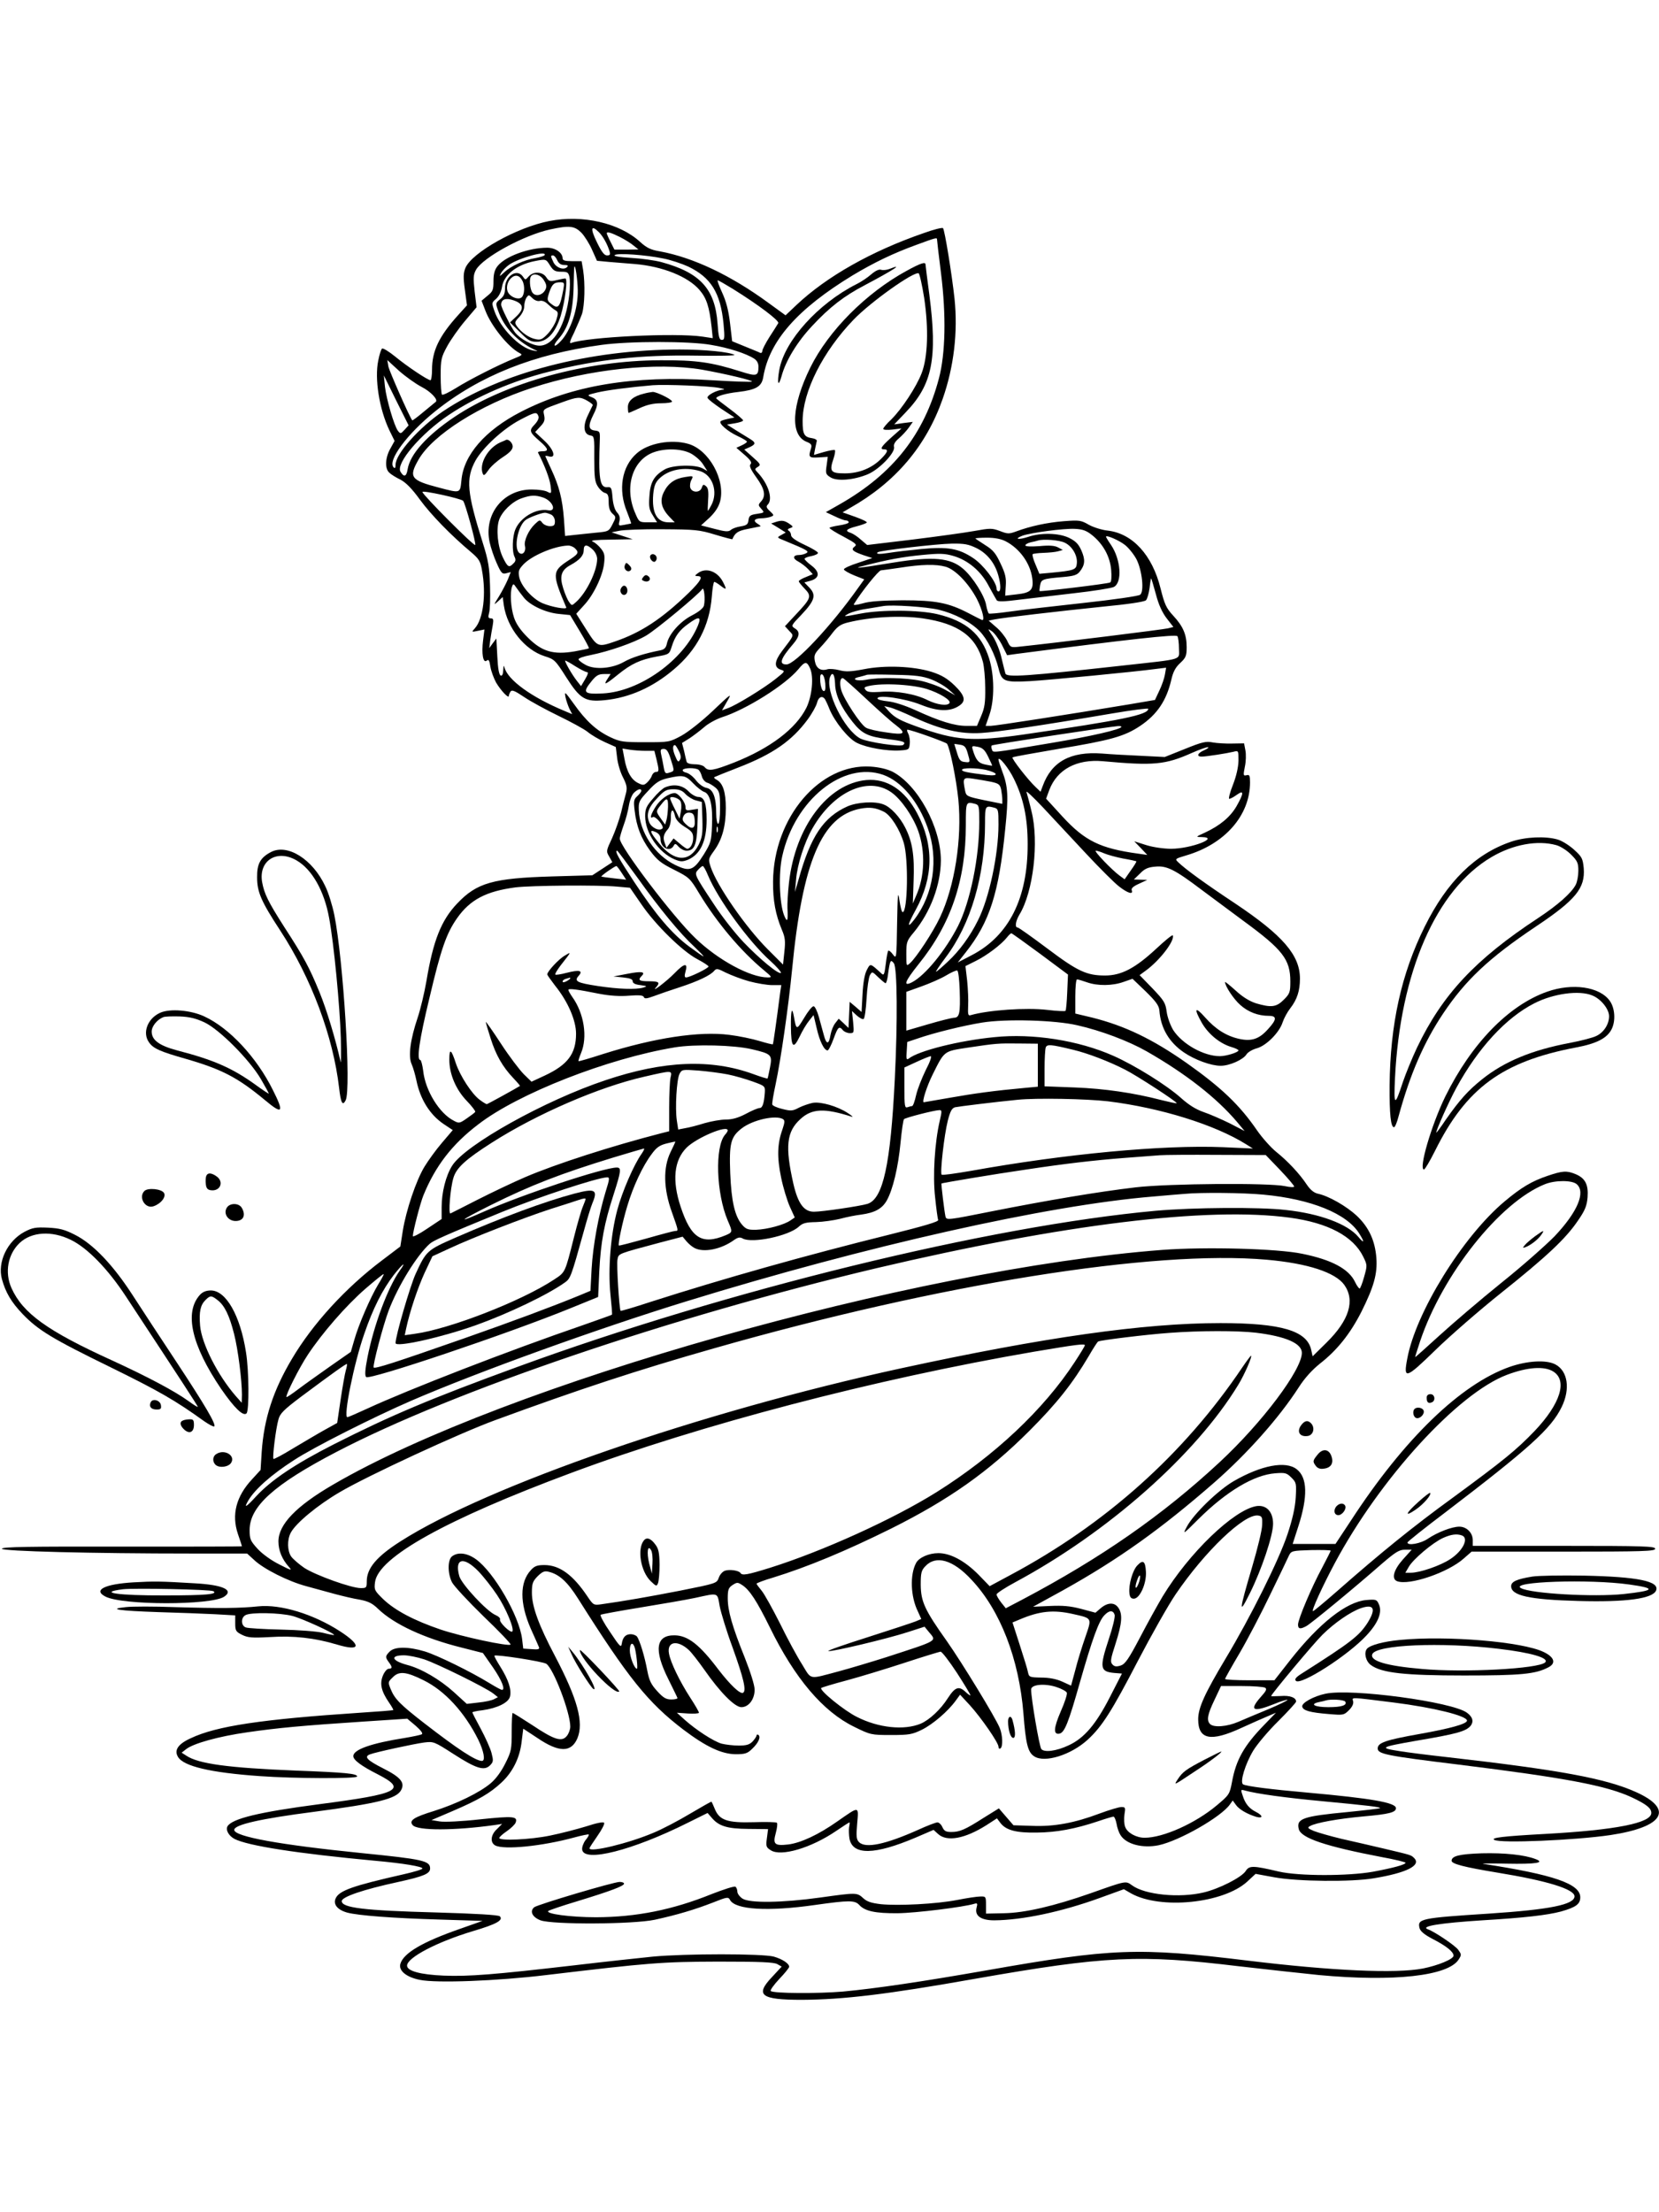<?xml version="1.0" standalone="no"?>
<!DOCTYPE svg PUBLIC "-//W3C//DTD SVG 20010904//EN"
 "http://www.w3.org/TR/2001/REC-SVG-20010904/DTD/svg10.dtd">
<svg version="1.0" xmlns="http://www.w3.org/2000/svg"
 width="864pt" height="1152pt" viewBox="0 0 864 1152"
 preserveAspectRatio="xMidYMid meet">

<g transform="translate(0,1152) scale(0.1,-0.1)"
fill="#000000" stroke="none">
<path d="M2861 10369 c-170 -33 -403 -164 -437 -244 -11 -27 -12 -49 -3 -114
l11 -81 -47 -52 c-99 -110 -135 -186 -135 -283 0 -30 -4 -55 -8 -55 -14 0
-122 72 -185 124 -32 26 -62 44 -67 41 -5 -3 -14 -31 -20 -62 -20 -95 5 -253
58 -364 l27 -55 -22 -40 c-27 -47 -30 -105 -5 -126 9 -9 35 -25 58 -36 28 -15
59 -46 101 -104 58 -79 162 -186 266 -273 41 -35 49 -47 57 -94 23 -124 7
-254 -37 -303 -18 -20 -18 -20 16 -13 l34 7 -7 -56 c-9 -70 0 -122 19 -106 10
8 14 1 19 -32 4 -24 18 -61 30 -83 25 -42 66 -85 66 -69 0 5 4 15 9 23 7 10
22 4 71 -29 34 -23 115 -67 179 -98 64 -31 132 -68 151 -83 19 -16 60 -40 91
-54 l56 -25 7 -56 c3 -30 17 -77 31 -103 20 -40 22 -54 15 -82 -5 -19 -17 -63
-25 -99 -9 -36 -30 -96 -47 -134 -31 -66 -32 -69 -15 -97 l16 -29 -52 -34 -52
-34 -210 -6 c-307 -9 -392 -33 -494 -141 -83 -87 -125 -193 -160 -403 -11 -64
-32 -151 -46 -192 -38 -113 -50 -201 -31 -242 8 -18 19 -57 25 -86 20 -97 70
-177 141 -225 l48 -32 -57 -67 c-31 -36 -71 -92 -90 -123 -44 -72 -96 -228
-113 -333 l-13 -83 -95 -72 c-190 -143 -362 -331 -470 -514 -98 -165 -145
-311 -157 -483 l-6 -95 -44 -48 c-83 -89 -108 -184 -74 -285 12 -34 21 -63 21
-64 0 -2 -281 -2 -625 -2 -482 1 -625 -1 -625 -11 0 -13 467 -25 991 -25 l286
0 36 -33 c49 -47 178 -112 272 -137 44 -12 111 -30 150 -41 38 -10 95 -24 128
-29 46 -9 66 -19 96 -48 83 -80 239 -153 436 -202 l110 -28 53 -76 c46 -67 65
-116 46 -116 -4 0 -32 15 -63 34 -101 62 -273 146 -338 166 -86 26 -157 26
-183 0 -24 -24 -24 -30 -5 -56 19 -25 19 -34 -1 -34 -8 0 -22 -16 -30 -36 -17
-42 -9 -80 32 -140 14 -20 24 -38 22 -39 -2 -2 -79 -8 -173 -14 -511 -34 -748
-69 -882 -133 -66 -30 -87 -62 -66 -97 29 -49 170 -82 425 -100 181 -13 508
-14 508 -2 0 15 -60 21 -325 31 -346 14 -501 35 -564 77 l-25 16 23 18 c37 30
170 67 318 88 159 23 287 35 606 56 l228 15 44 -37 c27 -24 39 -40 32 -44 -7
-4 -46 -12 -87 -19 -178 -28 -270 -61 -270 -95 0 -20 41 -51 128 -95 154 -79
111 -101 -303 -155 -314 -41 -455 -75 -480 -115 -11 -19 6 -50 36 -66 70 -36
327 -76 734 -114 145 -13 245 -30 245 -40 0 -5 -44 -18 -97 -30 -265 -60 -337
-85 -355 -126 -14 -31 10 -60 61 -74 57 -15 237 -29 480 -36 l224 -7 -119 -42
c-195 -68 -293 -126 -309 -182 -10 -35 31 -69 101 -83 86 -18 404 -6 659 25
539 64 599 69 895 70 219 0 290 -3 308 -13 l23 -13 -51 -55 c-89 -94 -57 -118
155 -118 216 1 443 28 900 109 684 120 860 128 1375 66 140 -16 329 -37 419
-46 389 -36 671 -5 727 80 16 25 16 27 -2 52 -16 22 -123 94 -157 106 -44 16
64 33 283 47 218 13 339 27 410 46 77 22 100 38 100 74 0 70 -139 118 -505
174 -16 2 38 3 121 1 155 -3 202 5 151 24 -57 22 -162 33 -280 30 -117 -4
-157 -14 -157 -39 0 -16 65 -33 235 -61 264 -43 405 -87 405 -124 0 -43 -127
-69 -445 -90 -358 -23 -374 -27 -362 -76 5 -17 26 -34 70 -57 70 -36 107 -66
107 -86 0 -18 -80 -51 -160 -67 -140 -27 -474 -12 -910 41 -574 70 -707 65
-1365 -51 -331 -58 -573 -94 -745 -110 -130 -11 -363 -10 -376 3 -4 4 16 32
44 62 29 30 52 59 52 64 0 17 -35 40 -80 53 -59 16 -460 16 -630 0 -69 -7
-255 -27 -415 -46 -416 -48 -542 -58 -674 -53 -121 5 -191 24 -191 52 0 42
157 124 344 180 122 36 159 57 139 77 -7 7 -124 14 -334 20 -373 10 -489 24
-489 59 0 22 110 60 295 100 132 29 165 43 165 70 0 40 -36 48 -355 80 -427
43 -665 86 -665 121 0 27 136 58 415 94 334 44 430 68 454 113 21 39 -2 67
-93 113 -85 43 -101 61 -70 73 27 11 230 55 283 62 49 6 52 5 153 -60 118 -76
160 -89 190 -59 18 18 18 25 8 64 -6 24 -32 81 -56 126 -24 44 -44 83 -44 86
0 2 24 8 53 11 77 11 135 39 143 71 9 36 -8 88 -50 155 -19 30 -33 56 -31 58
8 8 252 -30 270 -42 38 -25 125 -254 125 -327 0 -15 -8 -37 -18 -49 -26 -32
-64 -21 -179 56 -54 35 -100 64 -103 64 -3 0 -5 -44 -5 -98 0 -90 -2 -103 -33
-164 -20 -41 -49 -81 -75 -103 -57 -49 -180 -109 -298 -146 -104 -32 -130 -49
-110 -73 25 -30 218 -29 426 0 l40 6 -27 -27 c-33 -30 -36 -70 -9 -85 46 -24
244 -4 410 41 40 11 75 18 77 16 3 -2 -5 -16 -17 -30 -11 -15 -19 -37 -17 -49
9 -68 262 -4 548 139 l105 52 20 -23 c38 -46 82 -59 193 -60 l102 -1 -6 -47
c-6 -42 -4 -48 20 -63 53 -35 212 12 343 102 35 24 65 43 67 43 2 0 1 -11 -2
-25 -2 -14 -1 -41 2 -60 17 -87 131 -85 345 6 l93 40 23 -21 c46 -43 141 -25
253 46 l54 35 19 -25 c29 -37 82 -51 189 -49 103 1 199 19 316 58 41 14 78 25
83 25 5 0 12 -17 16 -37 3 -21 13 -48 21 -60 30 -47 114 -69 198 -52 108 23
325 147 371 212 l15 21 16 -22 c16 -24 60 -49 106 -63 36 -10 37 6 0 25 -36
18 -57 43 -70 85 -11 32 -11 33 11 27 61 -17 213 -38 407 -56 232 -22 303 -30
297 -36 -2 -2 -78 -11 -168 -20 -233 -22 -269 -34 -255 -89 12 -47 141 -90
434 -146 67 -12 122 -26 122 -29 0 -10 -63 -27 -170 -47 -130 -23 -386 -23
-490 1 -136 32 -154 32 -173 2 -22 -33 -138 -92 -219 -111 -127 -30 -305 -12
-372 37 -34 24 -27 26 -216 -41 -191 -67 -342 -102 -450 -104 l-95 -2 0 45 c0
44 -1 45 -30 44 -16 0 -70 -8 -120 -18 -108 -21 -306 -31 -397 -22 -50 6 -73
13 -93 32 -32 29 -35 29 -221 3 -200 -28 -370 -30 -407 -6 -15 10 -27 26 -27
37 0 10 -5 22 -10 25 -6 4 -61 -14 -123 -38 -205 -83 -394 -120 -602 -121
-134 0 -267 18 -249 33 5 4 72 27 149 50 177 54 245 80 245 92 0 5 -10 9 -23
9 -31 0 -428 -118 -445 -132 -25 -21 -9 -52 33 -68 64 -23 482 -21 595 3 115
25 209 53 304 90 73 29 79 30 88 13 28 -51 198 -61 443 -26 177 25 207 25 230
0 29 -32 83 -44 200 -43 95 1 343 32 399 49 16 5 18 2 12 -20 -11 -42 22 -66
92 -66 146 1 350 44 551 117 l124 45 38 -22 c153 -85 481 -52 605 62 l43 40
98 -18 c121 -22 401 -25 518 -5 170 28 248 67 210 105 -17 17 -13 15 -160 50
-60 14 -158 37 -217 50 -59 14 -124 33 -145 41 -33 14 -36 18 -20 26 29 17
146 38 277 50 135 12 170 21 170 43 0 29 -127 51 -460 81 -192 17 -319 33
-336 43 -18 11 11 106 53 176 21 34 79 103 130 153 51 51 93 97 93 102 0 21
-32 33 -80 29 -27 -1 -50 -2 -50 0 0 9 223 276 268 320 63 62 145 118 198 137
70 24 82 -2 36 -76 -45 -69 -86 -101 -346 -266 -28 -18 -35 -28 -27 -36 25
-25 271 132 367 236 62 66 84 122 65 163 -11 25 -15 26 -65 22 -103 -9 -244
-119 -396 -312 l-83 -106 -129 0 c-70 0 -128 3 -128 7 0 3 34 64 76 135 41 70
113 208 160 306 47 97 91 188 97 202 12 24 17 25 115 28 56 1 102 0 102 -3 0
-3 -20 -42 -44 -88 -54 -99 -126 -269 -126 -297 0 -23 12 -25 43 -8 23 12 248
197 395 326 70 60 89 72 119 72 l35 0 -46 -51 c-48 -54 -61 -101 -30 -113 63
-24 266 45 348 119 l40 35 478 0 c418 0 478 2 478 15 0 13 -59 15 -475 15
l-475 0 0 30 c0 38 -32 70 -70 70 -38 0 -114 -29 -164 -63 -36 -25 -107 -38
-106 -19 1 4 89 75 198 157 436 333 550 435 605 548 46 94 32 188 -33 222 -48
25 -146 19 -238 -13 -255 -90 -550 -375 -827 -801 l-80 -121 -111 0 -112 0 29
90 c51 157 48 256 -8 299 -57 45 -184 21 -328 -62 -81 -47 -209 -171 -244
-237 -23 -43 -21 -42 60 39 146 145 290 231 401 239 51 4 59 2 84 -23 25 -25
26 -30 22 -103 -3 -52 -17 -114 -43 -192 -45 -135 -192 -430 -321 -645 -110
-184 -144 -258 -144 -318 0 -106 65 -119 225 -45 55 25 118 53 140 62 l40 17
-61 -63 c-105 -108 -147 -182 -168 -298 -12 -63 -14 -67 -80 -122 -111 -93
-278 -168 -375 -168 -44 0 -90 26 -101 56 -6 14 -7 43 -4 65 6 36 5 39 -16 39
-12 0 -63 -15 -114 -34 -130 -49 -237 -69 -352 -64 l-96 3 -38 44 -38 44 -79
-49 c-97 -62 -125 -74 -169 -74 -27 0 -37 5 -46 25 -6 14 -18 25 -26 25 -8 0
-53 -17 -101 -39 -168 -75 -273 -98 -307 -64 -14 14 -16 29 -10 96 8 94 13 93
-102 13 -99 -70 -192 -113 -257 -121 -71 -8 -81 1 -65 59 7 26 10 50 6 54 -4
4 -59 5 -121 3 -136 -4 -178 10 -202 68 -8 20 -16 37 -18 39 -1 1 -51 -27
-110 -62 -60 -36 -147 -82 -194 -101 -130 -55 -331 -103 -331 -80 0 4 19 32
41 64 23 33 39 63 35 69 -4 6 -39 -1 -94 -19 -49 -15 -134 -37 -189 -48 -102
-21 -263 -28 -263 -12 0 4 18 21 39 35 22 15 42 35 46 44 13 34 -11 36 -184
18 -98 -11 -186 -15 -211 -11 l-43 7 110 47 c137 59 195 93 255 149 59 55 96
130 105 216 l8 64 73 -48 c113 -77 177 -77 209 -2 34 82 1 204 -116 427 -86
163 -121 259 -121 331 0 48 4 59 30 86 25 24 36 29 58 23 54 -13 97 -52 152
-139 262 -415 365 -543 549 -683 119 -90 199 -127 272 -128 50 0 62 4 87 29
32 30 46 62 31 72 -5 3 -9 1 -9 -4 0 -4 -9 -18 -20 -30 -16 -17 -32 -22 -73
-22 -29 0 -69 5 -89 10 -42 12 -134 72 -193 125 l-40 36 58 -4 c31 -2 57 0 57
4 0 5 -20 40 -45 78 -55 85 -103 184 -111 230 -12 64 45 73 104 18 13 -12 49
-58 80 -102 83 -119 159 -195 193 -195 38 0 69 41 69 91 0 23 -21 90 -51 166
-66 164 -89 245 -89 310 0 45 4 55 25 69 23 15 27 15 50 0 39 -25 77 -84 144
-220 130 -266 277 -439 439 -518 85 -42 89 -43 192 -43 95 0 111 3 162 28 56
28 135 95 176 152 l22 30 51 -55 c59 -65 149 -195 149 -216 0 -9 4 -12 10 -9
14 9 12 70 -4 108 -23 55 -193 334 -275 451 -116 163 -135 206 -136 293 0 62
3 75 24 97 55 59 144 34 240 -70 151 -160 248 -413 271 -698 12 -157 23 -201
56 -222 54 -36 192 7 279 87 75 69 126 150 261 410 70 134 158 290 196 346
153 225 358 421 430 411 20 -3 23 -8 21 -49 0 -26 -24 -123 -51 -215 -70 -237
-72 -260 -12 -139 61 123 120 299 120 360 0 63 -35 100 -87 92 -118 -20 -350
-243 -488 -470 -25 -42 -79 -139 -118 -214 -59 -112 -77 -138 -100 -146 -22
-7 -33 -6 -43 5 -13 13 -11 27 16 110 34 106 37 153 14 186 -20 29 -55 28 -91
-2 l-28 -24 -75 20 c-57 15 -96 18 -162 15 l-88 -4 153 84 c293 163 516 323
792 564 170 149 336 335 439 495 30 47 68 89 110 123 90 70 158 156 216 270
65 130 84 198 78 280 -7 91 -39 160 -102 220 -54 50 -146 103 -203 115 -21 5
-39 20 -58 48 -37 56 -100 123 -159 170 -27 22 -72 72 -99 111 -92 134 -187
224 -368 352 -177 124 -320 193 -491 236 l-88 21 0 89 c0 49 4 89 9 89 5 0 28
-7 51 -15 56 -20 134 -19 192 2 l46 16 69 -66 c54 -53 69 -74 71 -100 7 -91
50 -164 127 -217 57 -39 142 -70 192 -70 47 0 118 32 135 60 7 11 31 25 53 31
49 13 118 82 135 136 7 21 25 54 40 73 35 45 50 91 50 154 0 122 -89 225 -337
391 -154 102 -259 178 -297 215 -18 17 -17 18 40 35 203 59 334 209 334 381 0
36 -3 41 -18 37 -17 -4 -18 -1 -9 44 6 27 7 65 3 85 l-7 37 -62 -1 c-34 -1
-80 2 -102 6 -34 7 -55 2 -144 -34 l-105 -42 -120 6 c-67 3 -160 8 -207 12
-164 12 -263 -42 -309 -170 l-11 -29 -25 24 c-38 35 -127 149 -121 155 2 3
110 22 238 44 272 45 345 65 427 120 88 59 137 132 162 240 9 40 21 64 46 87
30 28 34 38 34 83 0 65 -18 108 -70 164 -36 39 -45 58 -66 142 -43 174 -146
286 -275 301 -30 3 -74 17 -98 30 -41 24 -50 25 -130 19 -89 -7 -175 -26 -248
-53 -38 -14 -45 -14 -86 2 -41 15 -50 15 -133 0 -49 -9 -195 -29 -324 -45
l-234 -28 -33 28 c-17 16 -41 31 -52 35 -33 10 -25 20 29 34 27 7 52 16 54 20
3 4 -25 17 -61 30 l-65 23 39 23 c236 133 396 322 482 567 59 168 80 349 62
523 -14 128 -51 357 -60 367 -4 4 -49 -7 -101 -26 -272 -94 -505 -226 -662
-374 l-57 -54 -88 64 c-198 145 -393 237 -566 269 -49 8 -70 19 -103 49 -108
99 -300 143 -473 109z m167 -61 c17 -18 42 -58 56 -90 l25 -56 63 -6 c35 -3
95 -8 135 -11 143 -12 276 -65 336 -135 37 -43 51 -87 63 -193 l6 -58 -53 8
c-139 21 -602 -2 -684 -33 -11 -4 -7 11 14 52 15 33 34 77 42 99 14 45 17 156
6 228 l-8 47 -50 0 c-37 0 -49 4 -49 15 0 29 -38 55 -80 55 -96 0 -219 -45
-259 -96 -15 -19 -21 -41 -21 -78 0 -45 -3 -54 -31 -76 l-31 -26 20 -52 c30
-79 118 -189 177 -220 18 -9 15 -12 -25 -28 -80 -32 -236 -111 -304 -154 -37
-23 -70 -39 -74 -35 -4 4 -7 48 -7 98 0 85 3 97 34 154 18 33 60 93 93 132
l60 71 -10 82 c-8 71 -7 87 7 113 37 65 249 180 385 210 102 22 128 19 164
-17z m91 3 c21 -21 44 -62 55 -98 6 -19 3 -23 -13 -23 -14 0 -28 18 -53 70
-35 71 -30 92 11 51z m109 -25 c26 -13 58 -33 72 -45 l25 -20 -62 -1 -63 0
-20 40 c-11 21 -20 42 -20 45 0 10 22 4 68 -19z m1652 -13 c0 -5 9 -84 21
-178 27 -217 23 -416 -11 -545 -77 -292 -239 -497 -515 -655 l-74 -42 45 -21
c24 -12 51 -22 59 -22 8 0 15 -4 15 -10 0 -5 -22 -12 -50 -16 -27 -4 -50 -10
-50 -13 0 -4 33 -25 74 -46 63 -34 71 -41 57 -51 -21 -16 -11 -25 46 -45 l46
-15 -74 -25 c-41 -13 -74 -28 -74 -34 0 -5 24 -19 53 -31 l53 -21 -33 -46
c-139 -196 -327 -397 -372 -397 -41 0 -32 29 36 108 33 39 36 63 7 80 -20 13
-19 15 35 71 69 73 78 102 42 140 l-27 28 33 9 c47 14 49 45 4 79 -20 15 -36
31 -36 35 0 4 16 11 35 14 19 4 35 11 35 17 0 5 -31 24 -70 42 -45 21 -69 38
-70 49 0 9 -5 20 -12 24 -8 5 -6 10 7 14 18 6 17 8 -8 25 -22 14 -35 16 -60 9
l-31 -10 38 -23 38 -24 -23 -13 c-24 -13 -24 -13 16 -29 119 -49 130 -56 115
-65 -8 -5 -25 -10 -37 -10 -34 0 -37 -18 -6 -34 15 -8 39 -26 52 -40 l24 -26
-36 -15 c-21 -8 -37 -18 -37 -22 0 -4 14 -21 31 -39 38 -39 33 -50 -49 -137
l-54 -58 22 -24 c25 -27 29 -18 -37 -105 -40 -53 -43 -85 -8 -97 25 -8 25 -8
-25 -48 -60 -48 -208 -139 -250 -153 l-30 -11 27 47 c26 45 23 43 -74 -49 -58
-55 -128 -110 -164 -130 -63 -34 -65 -34 -189 -34 -114 0 -130 2 -181 26 -72
34 -127 84 -190 173 -47 65 -50 68 -44 36 4 -19 14 -47 21 -62 l14 -27 -38 16
c-174 72 -298 162 -315 228 -3 13 -5 8 -6 -13 -1 -22 -5 -32 -13 -30 -9 3 -15
36 -18 99 l-5 94 -19 -25 -18 -25 5 40 c3 22 9 57 13 78 5 30 4 37 -10 37 -13
0 -15 6 -9 28 5 15 7 78 5 141 -3 96 -8 130 -38 225 -82 261 -89 333 -38 427
38 68 144 166 231 212 80 42 88 44 97 20 4 -10 -3 -26 -20 -44 -30 -31 -27
-40 29 -88 44 -39 46 -51 11 -51 -14 0 -24 -3 -22 -7 35 -68 60 -134 65 -170
6 -44 5 -45 -16 -34 -12 7 -48 12 -81 12 -148 1 -252 -128 -220 -275 6 -27 22
-76 37 -109 23 -52 29 -58 50 -52 l23 6 -15 -38 c-9 -21 -29 -60 -46 -88 -29
-46 -29 -48 -6 -27 l25 23 6 -44 c18 -118 109 -231 212 -264 51 -16 56 -20
113 -110 73 -114 99 -129 201 -119 128 13 250 67 359 160 120 101 186 227 198
379 3 42 9 77 13 77 4 0 19 -9 34 -21 30 -23 32 -20 11 21 -29 56 -89 77 -131
45 -17 -13 -17 -14 -1 -15 31 0 18 -24 -45 -86 -140 -136 -249 -208 -387 -255
-87 -30 -90 -29 -148 63 l-52 82 40 44 c50 53 98 153 105 218 5 41 2 54 -16
77 -13 16 -32 33 -44 37 -14 6 19 9 94 10 l115 2 -55 18 -55 18 40 8 c22 5
123 9 225 8 171 -1 192 -3 274 -28 49 -15 89 -25 90 -24 14 34 29 44 82 54 32
7 61 12 64 13 3 1 -3 6 -12 12 -28 16 -21 29 15 30 17 0 41 4 51 8 18 7 18 8
-4 29 -19 17 -21 25 -12 34 28 28 5 105 -50 165 -19 20 -19 21 -1 32 16 10 14
15 -26 50 l-45 40 27 12 c33 15 34 24 5 42 -13 8 -45 28 -73 45 l-49 31 42 7
c23 4 42 10 42 15 0 4 -31 31 -70 60 -38 28 -70 53 -70 55 0 11 51 26 115 33
93 11 122 28 130 78 32 189 178 354 465 529 112 67 211 115 335 160 98 36 105
38 105 27z m-2044 -82 c-3 -4 -25 -11 -48 -15 -57 -9 -127 -41 -162 -74 -25
-23 -27 -24 -17 -5 6 12 25 32 42 44 51 36 201 77 185 50z m618 -17 c38 -7 97
-27 130 -42 119 -57 168 -137 184 -297 7 -76 6 -85 -9 -85 -13 0 -17 15 -22
85 -13 180 -90 265 -292 320 -33 9 -104 19 -158 22 -64 4 -94 9 -85 15 16 11
160 1 252 -18z m-552 -9 c8 -17 19 -25 37 -25 18 0 22 -3 14 -11 -18 -18 -58
-2 -71 26 -15 32 -15 35 -2 35 6 0 16 -11 22 -25z m-37 -28 c17 -27 27 -32 58
-32 32 0 37 -3 43 -28 3 -15 3 -56 -1 -90 -18 -159 -81 -267 -155 -267 -37 0
-100 34 -128 69 -20 26 -72 129 -72 144 0 29 24 37 65 23 52 -18 56 -44 14
-84 l-33 -31 51 -50 c42 -43 56 -51 88 -51 54 0 97 46 125 135 23 77 38 195
24 195 -5 0 -26 -4 -46 -9 -33 -8 -39 -6 -53 15 -19 30 -68 32 -92 4 -17 -19
-17 -19 -30 0 -31 44 -93 2 -93 -61 0 -28 -6 -42 -25 -57 -24 -19 -25 -21 -10
-62 29 -83 99 -158 185 -199 25 -11 24 -11 -5 -6 -69 14 -169 116 -200 205
-15 43 -15 44 9 64 14 13 26 36 30 60 9 64 76 117 169 136 61 12 60 12 82 -23z
m144 -128 c2 -96 -37 -212 -89 -266 -34 -37 -45 -26 -12 11 52 59 75 136 79
261 1 61 3 112 4 115 5 18 17 -66 18 -121z m-289 50 c15 -26 12 -75 -4 -88
-16 -13 -53 0 -68 23 -14 20 -8 56 12 76 22 22 45 18 60 -11z m113 1 c14 -22
15 -34 7 -49 -15 -29 -51 -37 -67 -15 -14 19 -18 76 -6 87 16 17 50 5 66 -23z
m983 -44 c135 -84 245 -167 237 -179 -4 -7 -24 -39 -45 -71 -21 -33 -38 -66
-38 -74 0 -8 -6 -12 -12 -9 -7 4 -43 18 -79 33 l-66 27 -11 94 c-8 67 -20 113
-41 159 -16 35 -27 64 -23 64 4 0 39 -20 78 -44z m-882 -3 c-18 -95 -26 -105
-64 -75 -21 17 -22 21 -10 58 15 44 25 54 58 54 21 0 22 -3 16 -37z m-123 -60
c12 3 28 -3 42 -17 13 -12 30 -27 40 -32 14 -8 15 -15 5 -48 -7 -22 -27 -55
-45 -74 -28 -29 -37 -34 -64 -28 -33 6 -74 35 -97 67 -13 19 -12 23 12 48 15
16 26 39 26 54 0 15 5 36 11 46 12 17 13 17 31 -1 12 -12 28 -18 39 -15z m892
-229 c91 -15 184 -45 225 -72 14 -9 22 -24 22 -41 0 -50 -10 -52 -91 -26 -155
49 -233 60 -419 59 -388 -1 -805 -116 -1073 -295 -144 -97 -231 -194 -244
-272 -6 -39 -19 -44 -37 -14 -27 43 106 199 251 296 143 96 333 178 521 225
252 64 478 89 769 84 116 -2 206 0 198 4 -26 15 -154 28 -285 28 -469 0 -934
-121 -1233 -322 -124 -84 -247 -222 -247 -278 0 -16 -3 -21 -10 -14 -34 34 71
175 215 291 231 186 515 299 868 347 145 20 459 20 570 0z m-1507 -219 c47
-24 88 -67 73 -78 -2 -2 -30 -25 -62 -51 -32 -27 -59 -47 -60 -45 -18 25 -118
254 -124 279 l-6 35 61 -56 c34 -30 87 -68 118 -84z m1460 90 c123 -22 266
-56 260 -62 -3 -3 -97 0 -208 7 -412 26 -729 -27 -996 -165 -186 -96 -298
-225 -309 -357 -7 -68 -4 -67 -118 -37 -146 38 -158 54 -105 146 74 129 320
285 590 373 298 98 650 135 886 95z m-1549 -313 c-20 -22 -22 -22 -35 -5 -20
28 -59 162 -67 228 l-6 60 64 -130 65 -130 -21 -23z m1638 218 c22 -4 32 -8
22 -9 -35 -2 -87 -30 -82 -43 3 -8 36 -33 73 -58 l67 -44 -33 -7 c-18 -4 -36
-9 -39 -13 -11 -11 36 -52 87 -76 28 -13 50 -26 50 -30 0 -4 -12 -12 -27 -19
l-28 -13 43 -37 c31 -27 39 -40 31 -48 -8 -8 -1 -26 30 -69 44 -61 51 -97 24
-126 -15 -17 -15 -19 2 -38 17 -19 17 -20 -23 -26 -35 -5 -41 -10 -44 -33 -2
-21 -9 -27 -40 -32 -20 -3 -44 -11 -52 -19 -13 -10 -28 -9 -85 6 l-70 18 44
40 c29 28 47 55 55 84 30 112 -58 271 -167 301 -89 25 -208 3 -267 -50 -78
-68 -98 -189 -51 -303 13 -33 23 -61 22 -62 -1 0 -17 -4 -35 -7 -31 -6 -32 -5
-26 19 4 17 1 31 -12 45 -12 13 -21 42 -24 78 -4 50 -7 56 -26 54 -41 -4 -48
44 -40 252 1 37 -1 40 -26 43 -34 4 -36 26 -8 82 28 54 26 78 -7 91 -27 11
-27 12 27 25 50 12 172 28 290 38 63 5 297 -4 345 -14z m-686 -67 c17 -10 30
-20 28 -23 -2 -3 -13 -27 -26 -54 -27 -56 -21 -99 15 -104 19 -3 20 -10 19
-120 0 -98 3 -122 19 -146 10 -16 27 -31 37 -33 15 -4 19 -14 19 -48 0 -29 6
-47 20 -60 19 -17 19 -18 0 -55 -19 -37 -21 -38 -87 -44 -37 -4 -89 -9 -114
-12 l-46 -5 -6 88 c-8 105 -25 171 -66 259 -17 37 -31 68 -31 69 0 2 9 1 20
-2 39 -10 24 37 -27 84 l-46 43 26 28 c22 23 26 34 21 59 -7 34 -11 30 96 69
78 28 90 29 129 7z m540 -275 c23 -13 52 -38 63 -57 l22 -34 -25 14 c-39 21
-158 18 -198 -6 -55 -32 -75 -67 -79 -140 -4 -53 -1 -70 18 -99 l22 -36 -47 0
c-45 0 -47 1 -66 46 -60 135 -16 279 96 319 62 22 145 19 194 -7z m46 -91 c66
-20 96 -108 60 -177 -9 -17 -17 -30 -18 -30 -2 0 -1 26 1 58 3 43 0 61 -11 70
-13 11 -16 10 -22 -7 -8 -28 -51 -28 -60 -1 -3 10 -1 29 6 41 11 21 10 22 -32
15 -55 -8 -89 -32 -112 -79 -22 -44 -13 -84 30 -129 l27 -28 -32 0 c-61 0 -88
50 -80 146 4 42 11 61 30 80 48 49 132 65 213 41z m-1233 -155 c11 -12 69
-224 63 -230 -7 -7 -275 262 -275 276 0 10 200 -34 212 -46z m417 17 c51 -18
72 -75 25 -66 -61 11 -144 -37 -170 -100 -16 -38 -18 -116 -4 -143 7 -14 6
-23 -6 -34 -23 -24 -30 -20 -55 31 -27 56 -36 146 -20 195 15 44 68 96 117
113 48 17 72 18 113 4z m42 -89 c11 -6 19 -21 19 -35 0 -20 -5 -25 -26 -25
-15 0 -33 8 -40 18 -12 16 -14 16 -38 -7 -33 -31 -59 -88 -52 -114 7 -28 -12
-51 -30 -36 -29 24 -8 137 32 170 15 13 82 38 102 39 7 0 22 -5 33 -10z m2817
-107 c57 -46 93 -111 99 -181 3 -35 1 -62 -5 -65 -10 -7 -363 -49 -368 -45 -1
2 0 15 3 31 6 30 12 33 118 42 56 5 74 10 88 28 28 35 30 62 9 110 -15 34 -30
49 -64 66 -54 26 -146 28 -214 5 -49 -16 -76 -12 -30 6 43 16 217 39 274 36
41 -2 60 -9 90 -33z m171 -51 c20 -16 47 -50 60 -75 29 -57 41 -167 19 -184
-7 -7 -141 -26 -297 -43 -156 -17 -329 -37 -384 -45 -55 -8 -104 -12 -107 -10
-4 3 -10 22 -14 43 -7 47 -69 146 -119 189 -67 59 -157 67 -367 33 -176 -29
-220 -33 -150 -16 124 32 201 46 303 56 92 9 117 8 162 -5 76 -22 144 -79 184
-156 19 -35 38 -69 42 -75 6 -8 39 -7 116 3 60 7 189 22 288 34 99 11 191 26
205 32 46 22 38 144 -15 221 -14 20 -25 39 -25 41 0 11 69 -19 99 -43z m-621
19 c73 -38 128 -115 138 -193 8 -60 -7 -75 -81 -83 l-60 -7 3 51 c3 41 -2 64
-27 116 -25 54 -39 71 -81 97 -27 17 -50 33 -50 34 0 2 27 4 60 4 40 0 73 -6
98 -19z m307 -7 c39 -18 68 -68 63 -109 -3 -32 -13 -36 -139 -48 l-56 -5 -20
48 c-12 27 -18 51 -15 54 3 3 28 6 56 7 28 1 62 4 76 8 l25 7 -24 13 c-18 10
-46 12 -98 7 -45 -3 -73 -2 -73 4 0 5 12 12 28 16 15 3 32 7 37 9 28 9 111 3
140 -11z m-458 -29 c55 -28 94 -77 112 -141 14 -49 14 -84 1 -84 -5 0 -10 7
-10 15 0 34 -70 125 -122 159 -75 50 -132 60 -270 47 -62 -6 -138 -15 -168
-20 -51 -8 -70 -7 -59 3 9 9 308 44 385 45 67 1 88 -3 131 -24z m-2092 -1 c22
-22 18 -29 -40 -66 -79 -53 -80 -68 -6 -241 5 -13 -77 2 -124 22 -53 23 -112
90 -121 136 -6 31 -2 40 22 66 44 46 159 95 231 98 12 1 29 -6 38 -15z m92 -6
c13 -12 23 -33 23 -48 0 -62 -55 -176 -110 -225 -22 -20 -22 -20 -36 0 -8 10
-22 43 -31 72 -20 63 -10 95 39 121 47 26 68 49 68 77 0 31 16 32 47 3z m1837
-89 c51 -14 121 -87 164 -169 29 -57 43 -117 25 -108 -5 2 -35 17 -69 35 -104
54 -170 67 -344 67 -107 -1 -171 -5 -207 -16 -33 -9 -50 -11 -46 -4 41 67 129
176 141 176 10 1 55 7 102 14 107 17 184 19 234 5z m1096 -144 c14 -54 33 -95
56 -125 l35 -45 -28 -7 c-23 -6 -579 -75 -769 -95 -52 -6 -52 -5 -69 31 -10
20 -35 52 -57 70 l-39 34 28 6 c43 9 335 43 568 67 126 12 215 25 223 33 7 7
15 36 19 64 3 29 7 51 8 50 2 -2 13 -39 25 -83z m-3291 -18 c34 -41 115 -78
182 -84 l58 -6 51 -85 c28 -46 49 -86 47 -88 -2 -2 -35 -9 -74 -16 -111 -19
-171 -1 -243 71 -39 38 -62 72 -73 105 -17 51 -22 130 -10 162 6 16 8 15 22
-6 9 -13 27 -37 40 -53z m937 -41 c-3 -13 -28 -33 -63 -51 -62 -32 -120 -98
-130 -147 -4 -20 -13 -30 -32 -34 -86 -17 -152 -38 -192 -61 -59 -34 -150 -42
-198 -16 -19 10 -36 23 -38 29 -2 6 26 16 64 23 94 19 222 63 286 100 50 28
276 216 294 243 10 16 17 -54 9 -86z m1222 -21 c83 -20 168 -64 214 -112 40
-41 80 -120 99 -196 16 -66 30 -71 164 -64 100 6 541 48 659 64 l49 6 -6 -35
c-3 -19 -16 -57 -29 -84 l-23 -49 -135 -23 c-312 -52 -697 -112 -721 -112
l-26 0 20 58 c27 79 26 205 -2 294 -40 126 -119 194 -270 230 -95 22 -287 24
-398 3 -94 -18 -95 -18 -63 0 14 7 54 19 90 24 36 6 76 13 90 15 46 8 224 -4
288 -19z m-83 -45 c186 -27 279 -94 314 -227 6 -23 12 -84 12 -135 1 -77 -3
-104 -21 -146 l-22 -52 -55 0 c-62 0 -140 24 -268 83 -56 25 -110 42 -142 45
-29 3 -53 9 -53 15 0 21 144 0 226 -33 87 -35 151 -37 198 -6 39 25 32 53 -23
107 -38 36 -66 53 -118 70 -96 30 -244 36 -354 14 -69 -13 -94 -14 -128 -5
-23 6 -51 8 -61 5 -35 -11 -59 4 -66 41 -6 31 -2 40 28 72 19 20 49 56 66 79
25 32 42 43 80 52 119 29 272 37 387 21z m-1170 -37 c-75 -181 -303 -344 -495
-354 -100 -5 -108 4 -59 64 24 30 37 37 65 37 l34 0 -16 -25 c-24 -36 -11 -31
54 22 69 56 116 78 202 94 65 11 66 13 78 51 17 55 40 86 86 119 56 41 70 39
51 -8z m1582 -99 l28 -56 50 7 c585 76 830 103 837 92 4 -6 8 -35 8 -64 0 -62
30 -53 -285 -88 -506 -56 -613 -64 -619 -42 -2 6 -11 43 -20 80 -8 38 -29 88
-45 113 -28 41 -29 43 -7 28 13 -8 37 -40 53 -70z m-2220 -114 c26 -16 53 -30
60 -30 8 0 5 -12 -9 -36 l-22 -37 -22 28 c-26 33 -67 105 -60 105 3 0 27 -13
53 -30z m1222 -11 c20 -45 10 -143 -19 -204 -55 -110 -188 -211 -377 -286
-108 -42 -134 -47 -153 -24 -7 9 -29 15 -52 15 -22 0 -40 5 -42 13 -2 6 -8 31
-13 55 l-11 43 40 25 c21 14 55 40 76 58 20 18 62 41 92 51 126 40 329 168
397 249 35 43 45 44 62 5z m79 -78 c2 -32 0 -42 -10 -39 -7 3 -14 23 -16 47
-2 32 0 42 10 39 7 -3 14 -23 16 -47z m51 -1 c1 -58 30 -122 91 -199 49 -62
80 -77 184 -90 81 -10 96 -15 80 -30 -12 -12 -185 14 -223 33 -84 44 -185 249
-158 321 12 30 24 14 26 -35z m501 22 c31 -12 71 -35 90 -52 l35 -31 -56 31
c-31 17 -87 37 -125 45 -77 16 -215 19 -284 5 -50 -9 -82 5 -34 15 16 4 34 9
39 11 6 2 71 2 145 0 109 -2 146 -7 190 -24z m-338 -102 c62 -58 130 -119 151
-134 60 -46 50 -55 -47 -40 -46 6 -93 17 -105 24 -28 14 -117 150 -130 197
-10 36 -5 66 10 61 5 -2 59 -50 121 -108z m315 52 c66 -21 127 -58 118 -73
-11 -17 -65 -9 -114 15 -62 32 -166 50 -247 43 -47 -3 -67 -1 -75 9 -9 10 -8
15 2 18 61 21 231 14 316 -12z m-530 -54 c4 -7 15 -30 23 -51 28 -67 99 -155
144 -176 51 -25 156 -43 221 -39 48 3 50 4 53 35 2 18 -2 41 -8 53 -6 11 -8
20 -4 20 19 0 200 -65 206 -73 16 -25 48 -183 59 -290 20 -205 -19 -453 -96
-615 -36 -76 -122 -207 -155 -237 -20 -18 -20 -17 -20 47 0 62 2 69 40 114 86
105 139 246 140 373 0 174 -121 395 -253 463 -27 13 -68 23 -113 26 -265 17
-505 -265 -508 -598 -1 -99 13 -173 46 -252 17 -39 19 -59 13 -114 l-7 -67
-79 79 c-115 115 -265 331 -298 430 -13 40 -12 42 18 84 42 58 61 128 61 222
0 83 -15 129 -47 147 -10 5 -16 11 -13 14 3 2 60 25 127 51 178 69 277 138
359 249 23 31 45 71 49 87 7 31 28 40 42 18z m464 -94 c137 -63 242 -88 349
-81 84 5 302 37 678 101 105 18 192 29 192 25 0 -31 -133 -59 -650 -134 -266
-38 -351 -32 -551 40 -92 33 -119 48 -149 80 l-25 28 30 -7 c17 -4 73 -27 126
-52z m1079 -49 c0 -13 -161 -50 -365 -84 -321 -54 -302 -52 -309 -34 -4 9 -4
18 -1 21 5 5 613 98 658 101 9 1 17 -1 17 -4z m-801 -135 c15 -51 15 -52 -15
-48 -22 2 -29 11 -40 48 -8 25 -14 45 -14 46 0 0 13 -1 29 -4 23 -3 31 -11 40
-42z m-1504 10 c11 -21 13 -36 6 -47 -8 -14 -12 -11 -25 21 -14 33 -14 56 -1
56 3 0 12 -14 20 -30z m1611 -30 c12 -25 22 -46 21 -47 -1 -1 -18 2 -37 6 -34
7 -48 23 -64 77 -6 20 -4 21 26 15 25 -5 37 -16 54 -51z m1127 34 c-36 -15
-44 -34 -15 -34 24 0 132 17 165 25 27 7 27 7 27 -46 -1 -35 -11 -80 -29 -126
-16 -40 -24 -73 -19 -73 5 0 23 9 39 21 38 27 38 10 -1 -59 -33 -57 -86 -101
-165 -138 -49 -22 -49 -23 -17 -23 98 -2 -56 -61 -159 -61 -38 0 -94 8 -129
19 l-63 20 34 -35 34 -36 -50 7 c-195 27 -275 66 -391 192 l-86 94 17 46 c41
107 143 161 279 149 264 -24 324 -19 465 44 36 16 73 29 81 29 8 0 0 -7 -17
-15z m-2912 -4 l47 0 11 -44 c14 -58 14 -66 -3 -66 -8 0 -17 -8 -21 -19 -3
-10 -14 -26 -25 -36 -16 -15 -22 -15 -46 -3 -36 17 -60 59 -72 127 l-10 53 37
-6 c20 -3 57 -6 82 -6z m133 -46 c19 -61 20 -59 -10 -68 -18 -6 -22 -2 -27 26
-3 18 -9 48 -13 66 -6 27 -4 32 13 32 15 0 24 -13 37 -56z m1786 -99 c50 -101
72 -204 72 -340 1 -282 -97 -478 -291 -579 l-73 -38 41 52 c125 158 173 309
206 641 18 173 15 223 -16 304 -10 27 -19 54 -19 59 0 22 53 -43 80 -99z
m-1643 47 c6 -4 14 -19 18 -34 4 -16 16 -30 28 -34 12 -3 32 -16 45 -27 19
-18 22 -30 22 -104 0 -49 -4 -83 -10 -83 -5 0 -10 24 -10 53 0 85 -16 127 -50
134 -17 3 -40 20 -55 39 -14 19 -37 37 -50 40 -14 3 -22 10 -19 15 6 11 64 12
81 1z m1497 -1 c66 -16 70 -34 6 -27 -105 13 -130 18 -130 27 0 11 73 11 124
0z m-534 -26 c95 -34 183 -138 232 -278 57 -160 30 -344 -70 -475 -40 -52 -37
-30 7 50 93 170 95 337 8 502 -65 123 -157 183 -265 174 -201 -19 -370 -243
-403 -534 -6 -53 -9 -113 -8 -133 4 -68 -1 -79 -18 -36 -24 63 -29 219 -9 307
65 293 318 496 526 423z m-990 -44 c20 -21 47 -42 58 -45 30 -10 45 -72 40
-176 -3 -80 -6 -90 -43 -150 -53 -84 -73 -91 -149 -54 -106 52 -184 169 -189
284 -2 44 1 51 48 101 40 44 59 56 100 66 83 19 95 16 135 -26z m1551 8 c41
-9 47 -14 53 -41 3 -17 6 -40 6 -52 l0 -22 -94 19 c-91 19 -94 21 -100 50 -13
66 -11 70 42 62 26 -4 68 -11 93 -16z m-519 -55 c51 -36 112 -124 140 -201 38
-108 34 -238 -11 -338 l-17 -40 4 119 c5 131 -6 203 -44 277 -27 54 -76 107
-113 120 -45 18 -136 12 -187 -10 -125 -56 -192 -155 -255 -381 l-19 -65 6 65
c6 77 44 195 85 266 109 191 289 274 411 188z m-1302 8 c0 -5 -9 -17 -21 -28
-18 -16 -20 -26 -14 -74 10 -85 33 -144 80 -209 37 -50 57 -66 125 -100 79
-40 83 -43 131 -123 92 -152 217 -301 338 -401 42 -35 43 -37 19 -37 -91 0
-259 91 -376 204 -116 110 -397 481 -394 519 0 10 10 41 20 70 11 29 23 75 27
101 4 27 16 57 26 67 20 20 39 25 39 11z m2316 -327 c72 -77 150 -155 173
-172 45 -35 74 -43 65 -19 -4 10 9 21 38 34 l43 20 -35 1 -35 1 32 31 c24 25
42 33 80 36 59 6 101 -15 240 -120 54 -40 152 -113 218 -162 205 -150 245
-201 245 -316 0 -56 -3 -64 -34 -95 -39 -39 -65 -42 -144 -19 -34 11 -69 32
-106 66 -31 28 -56 48 -56 45 0 -21 44 -88 79 -119 41 -37 93 -57 149 -57 43
0 42 -19 -4 -69 -46 -52 -86 -65 -150 -51 -68 15 -124 51 -178 112 -53 60 -60
47 -16 -30 34 -58 93 -106 152 -124 21 -6 38 -14 38 -18 0 -10 -64 -30 -97
-30 -84 0 -196 63 -243 136 -15 25 -30 66 -34 95 -6 47 -14 59 -74 122 l-67
69 30 22 c73 52 154 157 143 185 -2 5 -41 -27 -88 -71 -108 -100 -180 -138
-265 -138 -96 0 -143 22 -301 141 -80 60 -149 109 -154 109 -16 0 -11 33 9 67
72 117 103 379 63 538 -10 44 -23 89 -26 100 -4 11 34 -25 86 -80 51 -55 152
-163 224 -240z m-578 259 c21 -6 22 -12 22 -95 0 -184 -47 -415 -111 -542 -65
-127 -170 -256 -239 -292 -49 -25 -38 4 34 94 168 208 246 437 246 724 0 123
0 123 48 111z m-475 -41 c36 -18 83 -92 104 -163 25 -85 20 -360 -6 -360 -5 0
-12 28 -17 63 -8 52 -9 32 -12 -123 -3 -184 -3 -185 -22 -160 -10 14 -21 22
-24 19 -3 -2 -9 -34 -13 -69 -7 -56 -10 -62 -23 -49 -59 54 -57 54 -76 17 -11
-21 -19 -66 -22 -125 l-5 -93 -31 27 -31 26 -3 -68 -3 -68 -25 24 -26 24 -18
-23 c-10 -12 -21 -40 -25 -62 -8 -50 -21 -51 -34 -2 -6 20 -17 63 -26 95 -9
32 -21 57 -28 57 -8 0 -30 -28 -50 -62 -38 -63 -40 -63 -52 6 -10 58 -17 36
-16 -49 1 -109 12 -122 45 -54 14 30 36 67 50 84 l23 29 16 -67 c15 -68 39
-117 57 -117 5 0 19 27 31 60 23 63 29 69 49 45 7 -8 23 -15 36 -15 22 0 22 2
17 58 l-6 57 26 -24 c14 -12 30 -21 35 -17 5 3 12 50 15 106 3 55 11 109 17
121 12 21 12 21 44 -10 18 -17 35 -31 38 -31 4 0 10 21 13 48 10 72 13 78 30
56 18 -23 20 -304 5 -604 -22 -445 -61 -623 -142 -649 -39 -12 -236 -41 -279
-41 -52 0 -83 42 -107 145 -44 195 -36 272 37 338 60 55 126 57 266 12 11 -4
2 5 -20 19 -53 35 -139 60 -182 53 -19 -4 -52 -15 -72 -25 -33 -18 -43 -18
-86 -7 -27 6 -51 17 -53 23 -2 6 6 53 17 104 28 132 67 405 86 598 54 562 155
801 356 839 49 9 80 5 122 -16z m575 21 c21 -6 22 -12 22 -88 0 -157 -49 -385
-107 -499 -41 -83 -96 -158 -156 -214 -31 -29 -58 -53 -62 -53 -3 0 19 33 49
73 132 174 206 427 206 700 0 91 1 93 48 81z m-1441 -126 c-3 -7 -5 -2 -5 12
0 14 2 19 5 13 2 -7 2 -19 0 -25z m-416 -240 c114 -160 221 -290 297 -360 28
-27 49 -48 45 -48 -3 0 -36 23 -74 51 -90 67 -172 163 -286 336 -83 126 -103
163 -89 163 3 0 50 -64 107 -142z m2430 128 c19 -8 63 -20 99 -27 36 -6 66
-13 68 -14 2 -2 -11 -23 -29 -48 l-32 -46 -26 19 c-40 29 -137 130 -124 130 6
0 26 -6 44 -14z m-2513 -102 l23 -35 -63 7 c-35 4 -64 8 -66 9 -4 4 70 55 78
55 3 0 15 -16 28 -36z m449 -12 c51 -123 212 -345 325 -446 34 -31 58 -59 55
-62 -10 -11 -109 70 -195 160 -43 45 -113 134 -154 197 -104 157 -103 157 -82
180 9 10 20 19 24 19 4 0 16 -21 27 -48z m-474 -59 l68 -6 60 -87 c73 -107
214 -245 291 -285 32 -17 58 -34 58 -38 0 -9 -98 -57 -117 -57 -8 0 -9 9 -3
30 14 48 -6 45 -57 -8 -42 -43 -128 -108 -95 -72 21 24 14 30 -38 30 -51 0
-60 6 -38 28 22 22 -2 25 -74 11 l-73 -14 50 -5 c36 -4 50 -9 50 -20 0 -10 13
-17 40 -20 36 -5 37 -6 15 -13 -40 -11 -127 -8 -235 8 -111 17 -127 25 -101
54 24 27 3 32 -63 15 -30 -8 -56 -12 -59 -9 -3 3 10 24 28 48 57 73 57 72 22
51 -31 -17 -92 -83 -92 -98 0 -4 19 -30 41 -59 67 -83 109 -181 109 -250 0
-104 -43 -162 -163 -218 l-69 -32 -40 39 c-22 22 -76 93 -119 159 -43 66 -79
117 -79 113 0 -4 11 -42 25 -85 27 -86 62 -148 118 -207 21 -22 36 -40 35 -41
-22 -14 -169 -95 -173 -95 -3 0 -20 10 -37 23 -40 29 -102 124 -124 190 -24
74 -34 80 -34 19 0 -75 34 -156 91 -215 26 -27 46 -53 44 -57 -2 -4 -22 -19
-44 -34 -37 -26 -41 -27 -68 -12 -75 38 -148 157 -159 259 -4 31 -11 57 -15
57 -20 0 -6 102 47 321 61 260 89 338 144 417 68 97 152 141 305 161 84 10
433 13 528 4z m2204 -350 l145 -108 -4 -92 c-2 -51 -6 -95 -9 -97 -3 -3 -45
-1 -95 5 -110 13 -306 -1 -397 -27 -15 -5 -17 1 -15 48 2 29 -1 88 -5 130 l-9
77 54 27 c57 28 132 85 161 121 10 13 21 23 24 23 3 0 70 -48 150 -107z
m-1516 -143 c41 -11 95 -20 121 -20 l47 0 -5 -32 c-22 -170 -37 -274 -39 -276
-2 -2 -33 6 -70 17 -36 11 -107 26 -157 32 -156 20 -389 -15 -658 -100 -68
-22 -126 -39 -127 -37 -2 2 4 20 13 42 35 83 16 207 -46 293 -11 16 -20 32
-20 36 0 9 46 3 160 -20 58 -11 108 -14 157 -10 53 4 72 2 76 -7 3 -10 15 -9
53 5 27 10 87 31 134 46 95 31 160 62 179 85 12 14 18 13 61 -9 27 -13 81 -34
121 -45z m1097 -46 c4 -122 -1 -144 -31 -144 -12 -1 -73 -16 -134 -34 l-113
-33 0 101 0 101 78 28 c42 15 100 40 127 56 28 17 55 29 60 27 6 -1 11 -47 13
-102z m-2028 61 c0 -2 -9 -9 -20 -15 -12 -6 -20 -7 -20 -1 0 5 8 12 18 14 9 3
18 5 20 6 1 0 2 -1 2 -4z m2640 -244 c125 -28 269 -83 362 -136 203 -116 364
-242 470 -367 l40 -48 -77 40 c-43 21 -104 48 -137 59 -40 14 -77 37 -117 73
-75 67 -240 170 -353 220 -180 80 -420 118 -620 97 -184 -18 -395 -71 -446
-112 -11 -8 -13 -1 -10 38 l3 49 54 18 c83 29 237 67 336 83 124 20 380 13
495 -14z m-205 -208 l0 -112 -65 -6 c-164 -15 -265 -29 -390 -51 -74 -13 -137
-24 -139 -24 -11 0 16 84 46 144 62 125 58 121 180 140 155 23 158 23 268 22
l100 -1 0 -112z m-1489 83 c102 -24 107 -29 94 -95 -6 -30 -11 -56 -13 -57 -1
-2 -34 8 -72 22 -221 81 -468 71 -771 -31 -316 -105 -731 -337 -799 -445 -33
-52 -55 -139 -55 -216 l0 -62 -75 -50 c-41 -28 -75 -45 -75 -39 0 23 39 173
55 212 62 152 149 266 286 370 207 160 673 343 1024 401 104 17 308 12 401
-10z m1674 -3 c75 -18 185 -60 269 -103 60 -30 275 -170 269 -175 -2 -2 -37 6
-78 16 -146 38 -297 60 -452 66 l-158 6 0 93 c0 51 3 100 6 109 7 18 25 17
144 -12z m-769 -106 c-20 -41 -43 -99 -50 -130 -7 -32 -16 -57 -21 -57 -5 0
-15 -3 -24 -6 -14 -5 -16 7 -16 101 l0 106 63 29 c34 16 67 29 74 30 7 0 -4
-31 -26 -73z m-1031 -22 c36 -7 94 -24 130 -37 64 -23 65 -24 63 -58 -4 -56
-12 -80 -27 -80 -8 0 -40 -13 -71 -30 -40 -21 -71 -30 -105 -30 -26 0 -76 -9
-111 -19 -35 -11 -81 -23 -101 -26 l-36 -7 -7 46 c-10 65 -1 216 14 244 12 23
15 23 99 17 48 -4 116 -13 152 -20z m-298 -17 c-4 -18 -7 -88 -7 -156 l0 -123
-40 -10 c-260 -67 -549 -160 -710 -229 -63 -27 -174 -80 -247 -117 -73 -37
-137 -70 -142 -72 -12 -5 -1 130 15 184 15 53 63 97 201 185 235 150 559 290
793 343 148 34 146 34 137 -5z m2278 -123 c275 -34 557 -122 720 -224 l35 -22
-155 7 c-314 13 -824 -35 -1312 -123 -82 -14 -151 -24 -154 -20 -9 9 13 206
32 281 13 50 21 65 38 70 18 4 213 28 326 39 97 10 358 5 470 -8z m-876 -102
c-26 -113 -37 -284 -24 -398 6 -58 13 -111 16 -118 3 -9 -73 -31 -253 -76
-436 -108 -862 -228 -1243 -350 -85 -28 -156 -49 -158 -47 -7 8 -22 243 -16
268 6 31 0 28 224 88 l115 30 20 -24 c11 -13 30 -29 42 -35 48 -25 138 -7 205
41 21 15 32 17 47 8 50 -26 239 14 291 62 20 19 37 23 90 24 36 1 92 9 125 17
33 9 83 19 110 22 72 10 109 31 133 73 32 57 60 174 72 302 6 63 14 118 18
122 8 8 156 46 183 47 15 1 15 -5 3 -56z m-816 9 c10 -7 9 -17 -3 -53 -27 -75
-29 -145 -7 -251 11 -54 32 -122 46 -153 l25 -55 -22 -15 c-32 -23 -121 -47
-179 -49 -43 -1 -53 3 -74 27 -37 44 -55 120 -61 267 -6 156 2 190 61 235 58
44 177 70 214 47z m-288 -59 c0 -3 -6 -14 -14 -22 -54 -63 -46 -306 14 -447
26 -60 26 -61 -12 -77 -123 -51 -179 -15 -233 148 -46 138 -35 243 31 309 53
52 214 120 214 89z m-298 -113 c-39 -80 -37 -191 7 -312 35 -99 35 -98 18 -98
-7 0 -75 -18 -152 -40 -76 -21 -140 -38 -142 -36 -6 6 19 124 44 206 30 101
80 208 126 269 25 35 42 47 77 56 25 6 46 11 47 10 1 0 -10 -25 -25 -55z
m-151 -9 c-40 -56 -101 -197 -126 -291 -35 -130 -49 -308 -36 -440 6 -57 10
-105 8 -106 -1 -2 -70 -26 -152 -55 -385 -132 -910 -336 -1124 -435 -52 -24
-98 -44 -102 -44 -22 0 34 280 88 434 46 134 95 230 154 307 47 60 69 75 30
21 -61 -87 -134 -282 -167 -449 -13 -67 -15 -96 -7 -104 17 -17 734 224 1063
358 l145 59 6 135 c8 151 25 246 75 400 39 122 41 139 16 139 -68 0 -490 -140
-691 -229 -148 -66 -132 -50 34 33 211 105 365 164 635 247 85 26 159 47 163
48 5 1 -1 -12 -12 -28z m3325 -83 c41 -43 74 -82 74 -87 0 -4 -21 -4 -47 2
-82 18 -605 14 -778 -6 -195 -23 -457 -67 -750 -125 -230 -46 -236 -47 -241
-27 -6 26 -23 169 -21 172 4 3 284 50 437 72 204 31 360 49 515 61 77 6 160
12 185 14 25 2 159 3 298 2 l254 -1 74 -77z m-3512 -114 c-37 -122 -66 -280
-73 -402 l-6 -114 -60 -25 c-144 -59 -340 -132 -605 -225 -349 -122 -459 -158
-464 -149 -6 10 49 219 78 296 49 129 147 288 214 348 19 17 77 43 377 166
185 76 494 178 546 180 15 1 14 -8 -7 -75z m3425 -15 c249 -23 436 -99 500
-203 29 -46 26 -54 -5 -17 -56 67 -200 121 -377 140 -138 16 -485 13 -677 -4
-867 -79 -2235 -414 -3325 -813 -457 -167 -660 -253 -958 -404 -200 -102 -323
-184 -403 -270 -53 -58 -66 -65 -41 -22 34 58 119 134 239 211 99 65 412 223
608 308 347 150 975 377 1437 519 932 287 1878 500 2428 545 72 6 146 13 165
14 83 8 304 6 409 -4z m138 -120 c200 -27 331 -97 383 -204 21 -43 21 -45 4
-105 -9 -33 -20 -60 -23 -60 -4 0 -15 15 -24 34 -32 68 -122 116 -275 147
-128 27 -506 37 -730 20 -1297 -99 -3424 -701 -4317 -1222 -193 -112 -285
-208 -285 -296 0 -47 19 -93 54 -132 19 -21 13 -20 -49 12 -42 21 -88 54 -113
81 -38 42 -42 50 -42 99 0 122 128 237 450 405 610 319 1747 705 2815 958 973
229 1725 321 2152 263z m-120 -219 c214 -19 357 -66 404 -131 57 -81 26 -184
-93 -301 l-72 -71 -7 32 c-21 101 -155 141 -473 141 -399 0 -920 -74 -1666
-236 -1039 -226 -2150 -610 -2605 -901 -124 -79 -175 -140 -175 -208 0 -33 -2
-35 -31 -35 -50 0 -235 67 -294 105 -29 20 -60 47 -69 60 -20 30 -21 87 -2
123 26 50 141 145 256 212 144 85 626 308 810 375 436 160 736 259 1140 374
1174 335 2287 513 2877 461z m-4627 -128 c-40 -66 -103 -211 -125 -290 l-18
-62 -106 -74 c-58 -41 -133 -94 -166 -119 -33 -25 -61 -44 -63 -42 -7 7 67
154 111 220 74 112 199 256 299 343 51 44 94 79 96 77 2 -1 -11 -26 -28 -53z
m4570 -252 c157 -19 240 -56 240 -105 0 -88 -206 -363 -429 -570 -296 -275
-616 -498 -1029 -716 l-84 -44 -24 30 c-13 17 -24 35 -24 42 0 6 44 35 98 64
483 260 940 664 1161 1028 32 52 75 151 66 151 -2 0 -23 -28 -46 -62 -304
-451 -712 -816 -1209 -1081 l-106 -57 -59 61 c-71 71 -145 111 -208 111 -50 0
-101 -23 -116 -51 -33 -61 -29 -175 9 -252 l18 -40 -31 -13 c-18 -7 -130 -44
-249 -82 -120 -38 -212 -70 -204 -72 20 -4 306 64 411 98 l90 29 22 -27 c42
-50 54 -42 -222 -132 -82 -26 -193 -59 -245 -73 -162 -43 -142 -47 -193 36
-25 39 -77 135 -115 213 -39 77 -82 155 -96 171 -14 17 -26 33 -26 36 0 3 39
18 87 32 178 55 378 138 614 255 302 151 506 295 720 509 144 144 225 247 309
389 23 40 45 74 49 76 10 7 257 37 371 45 157 12 355 12 450 1z m-890 -66 c0
-3 -24 -43 -53 -87 -162 -248 -418 -488 -719 -677 -227 -142 -594 -308 -867
-394 -119 -37 -146 -42 -155 -27 -9 13 -58 20 -82 11 -12 -5 -26 -21 -31 -37
-10 -28 -14 -29 -199 -66 -170 -33 -290 -54 -411 -71 -41 -6 -43 -5 -74 41
-75 112 -145 163 -224 163 -37 0 -51 -5 -70 -26 -59 -63 -59 -172 -1 -305 21
-46 40 -90 43 -97 4 -10 -5 -13 -38 -10 l-44 3 -6 50 c-15 120 -146 347 -240
415 -46 33 -93 39 -124 16 -24 -17 -25 -88 -1 -136 10 -19 84 -99 164 -177 81
-77 144 -144 141 -147 -11 -11 -253 41 -364 78 -138 47 -237 99 -299 158 -46
45 -48 49 -43 89 17 130 369 326 1022 569 674 251 1579 488 2410 631 226 38
265 43 265 33z m-3849 -130 c-5 -17 -17 -85 -27 -152 l-18 -122 -65 -36 c-36
-20 -110 -64 -164 -96 -54 -33 -100 -58 -103 -55 -6 6 12 156 26 205 8 31 27
50 117 118 164 122 236 174 240 171 1 -2 -1 -17 -6 -33z m6288 -6 c76 -47 37
-169 -97 -310 -95 -99 -160 -152 -427 -348 -205 -149 -372 -284 -605 -489 -63
-55 -118 -101 -122 -101 -10 0 49 129 113 249 236 442 642 886 898 982 106 40
194 46 240 17z m-475 -854 c37 -14 5 -80 -61 -123 -51 -34 -158 -71 -205 -71
l-29 0 18 31 c23 40 125 126 178 150 42 19 72 23 99 13z m-5123 -186 c28 -29
71 -84 97 -123 46 -68 92 -178 80 -191 -10 -9 -69 48 -64 62 3 7 -8 17 -24 24
-45 19 -176 160 -188 202 -26 93 22 105 99 26z m1257 -182 c7 -35 36 -131 66
-212 59 -164 74 -228 56 -239 -15 -9 -67 41 -128 120 -98 130 -159 178 -228
179 -99 2 -110 -76 -33 -229 24 -49 46 -93 47 -97 2 -4 -12 -8 -31 -8 -28 0
-42 8 -74 43 -32 35 -42 55 -52 107 -14 76 -40 160 -54 178 -5 6 -20 12 -32
12 -27 0 -42 -16 -47 -50 -3 -22 -11 -14 -60 60 -32 46 -54 87 -50 91 4 3 97
20 207 38 110 18 238 40 285 50 124 27 115 30 128 -43z m1840 -41 c102 -23 99
-19 64 -121 -17 -49 -41 -126 -52 -171 l-22 -81 -46 21 c-31 14 -69 21 -110
21 -59 1 -63 3 -68 26 -2 14 -22 78 -43 143 l-38 118 36 15 c105 45 177 52
279 29z m217 -4 c3 -11 -10 -66 -30 -125 -50 -152 -47 -171 29 -178 l39 -3
-64 -125 c-72 -140 -133 -212 -214 -249 -63 -30 -127 -38 -142 -19 -10 12 -53
262 -53 310 0 26 69 33 131 13 28 -9 53 -23 55 -30 3 -7 -11 -51 -32 -98 -37
-86 -39 -121 -7 -115 27 5 47 55 107 267 64 224 98 319 127 349 25 27 46 28
54 3z m-2501 -166 c9 -24 19 -115 13 -115 -13 0 -37 61 -37 95 0 36 13 47 24
20z m1680 -137 c40 -62 72 -115 70 -117 -1 -1 -13 6 -25 18 -35 33 -55 26 -92
-31 -38 -60 -96 -114 -142 -134 -87 -36 -220 -22 -332 35 -67 33 -198 140
-186 151 4 3 63 21 131 39 67 18 202 59 300 91 97 32 183 58 190 59 7 1 46
-50 86 -111z m-2775 71 c71 -24 322 -148 360 -178 l24 -19 -21 -11 c-12 -6
-48 -14 -81 -17 l-60 -7 -68 62 c-72 65 -169 122 -243 141 -81 22 -90 50 -16
50 23 0 71 -10 105 -21z m-3 -109 c110 -54 213 -166 284 -308 30 -61 39 -112
20 -112 -33 0 -127 62 -300 196 -125 97 -154 126 -175 177 -15 37 -15 38 11
63 32 33 70 29 160 -16z m4383 -39 c10 -7 5 -17 -23 -48 -62 -70 -41 -81 69
-37 36 15 68 24 70 22 3 -2 -41 -24 -98 -48 -56 -23 -127 -53 -157 -66 -60
-26 -129 -31 -148 -12 -19 19 -14 49 23 126 l34 72 108 0 c59 0 114 -4 122 -9z"/>
<path d="M4722 10110 c-211 -115 -407 -312 -502 -504 -97 -198 -106 -350 -21
-386 26 -10 30 -17 25 -34 -15 -47 -12 -51 39 -48 l48 3 -6 -45 c-6 -40 -5
-46 19 -61 34 -23 124 -15 197 16 60 26 143 113 135 142 -3 13 5 27 25 44 16
14 39 38 51 55 l22 31 -49 -6 -48 -7 60 63 c139 144 166 281 123 612 -11 83
-20 153 -20 158 0 15 -27 6 -98 -33z m91 -141 c24 -161 19 -309 -13 -392 -27
-71 -104 -188 -159 -242 -23 -21 -41 -43 -41 -48 0 -6 20 -7 48 -4 l47 6 -53
-47 c-54 -49 -62 -62 -37 -62 23 0 18 -15 -15 -48 -49 -50 -116 -77 -190 -77
-74 0 -82 10 -59 77 7 21 10 41 7 44 -3 3 -29 -2 -58 -10 l-51 -15 6 32 c4 18
8 36 9 42 0 5 -10 11 -24 13 -42 6 -50 20 -50 89 0 154 106 363 266 529 90 93
311 250 338 241 5 -2 18 -59 29 -128z"/>
<path d="M4631 10119 c-13 -5 -32 -7 -42 -4 -11 4 -30 -5 -51 -23 -18 -16 -53
-40 -78 -52 -198 -100 -373 -293 -401 -444 -13 -72 -6 -96 11 -36 22 82 82
180 159 262 92 99 166 156 273 212 156 83 207 116 129 85z"/>
<path d="M2605 9216 c-64 -29 -111 -111 -91 -162 5 -13 10 -10 29 17 12 19 46
49 75 68 37 24 52 40 52 56 0 18 -20 38 -33 35 -1 -1 -15 -7 -32 -14z"/>
<path d="M3386 8625 c-5 -15 17 -39 27 -28 12 11 8 31 -7 36 -8 3 -17 0 -20
-8z"/>
<path d="M3254 8576 c-8 -21 16 -40 30 -26 7 7 4 16 -7 27 -15 15 -17 15 -23
-1z"/>
<path d="M3350 8515 c-10 -12 -9 -16 5 -21 23 -9 40 10 22 25 -11 9 -17 8 -27
-4z"/>
<path d="M3233 8454 c-8 -21 13 -42 28 -27 13 13 5 43 -11 43 -6 0 -13 -7 -17
-16z"/>
<path d="M3353 9470 c-54 -13 -83 -37 -83 -70 0 -17 2 -30 4 -30 2 0 28 11 58
25 37 17 70 25 111 25 31 0 57 4 57 9 0 11 -81 51 -101 50 -8 -1 -29 -4 -46
-9z"/>
<path d="M3464 7420 c-11 -4 -40 -30 -62 -57 -36 -41 -42 -55 -42 -93 0 -87
70 -190 153 -225 32 -13 41 -13 70 -2 65 28 97 97 97 208 0 86 -12 119 -43
119 -13 0 -36 13 -52 30 -30 31 -75 39 -121 20z m106 -35 c13 -14 38 -29 54
-33 l31 -8 3 -90 c2 -76 -1 -95 -20 -134 -47 -92 -126 -89 -205 8 -49 60 -54
75 -18 59 17 -8 25 -20 25 -37 0 -45 48 -69 68 -35 7 14 11 13 27 -5 10 -11
28 -20 40 -20 40 0 53 28 57 126 l3 92 -32 -5 c-28 -5 -33 -3 -33 14 0 26 -37
73 -56 73 -30 0 -75 -32 -99 -70 -26 -41 -33 -66 -15 -55 13 8 61 -48 50 -59
-16 -16 -57 3 -69 32 -17 41 -5 78 44 128 35 38 47 44 82 44 29 0 46 -6 63
-25z m-27 -36 c6 -9 7 -32 3 -54 l-7 -38 -24 49 c-14 27 -25 53 -25 57 0 14
42 3 53 -14z m-64 -31 c-1 -24 -4 -54 -8 -68 l-7 -24 -22 31 c-27 38 -27 38 1
73 30 39 37 37 36 -12z m36 -46 c4 -19 20 -38 50 -57 38 -23 45 -33 45 -59 0
-30 -15 -56 -31 -56 -4 0 -22 12 -39 27 l-32 27 -19 -25 -18 -24 -9 25 c-11
28 -6 47 17 73 9 11 15 35 15 58 -2 45 12 52 21 11z m103 -24 c4 -44 -15 -51
-48 -18 -17 17 -18 24 -10 41 7 13 19 19 33 17 17 -2 23 -11 25 -40z"/>
<path d="M2990 5304 c-153 -41 -370 -121 -618 -229 -148 -65 -152 -68 -208
-190 -28 -62 -104 -322 -104 -359 0 -24 238 29 418 93 168 60 375 159 463 222
30 21 33 28 99 266 17 62 37 128 45 147 30 71 15 79 -95 50z m60 -28 c0 -2 -6
-19 -14 -38 -8 -18 -29 -90 -46 -158 -48 -190 -45 -184 -104 -223 -169 -112
-547 -259 -728 -283 l-50 -7 7 34 c19 89 60 211 96 290 l41 87 89 41 c122 57
390 161 529 206 63 20 126 40 140 45 29 10 40 11 40 6z"/>
<path d="M3353 3498 c-36 -45 -16 -162 36 -212 28 -27 31 -28 38 -10 4 10 8
54 8 96 -1 62 -5 83 -22 105 -23 32 -45 40 -60 21z m45 -121 l-3 -52 -14 53
c-14 57 -8 102 10 69 6 -9 9 -41 7 -70z"/>
<path d="M7387 3699 c-67 -60 -75 -82 -14 -40 41 28 84 78 75 87 -3 2 -30 -19
-61 -47z"/>
<path d="M7870 7137 c-188 -64 -334 -208 -450 -442 -122 -246 -180 -508 -183
-828 -1 -149 6 -217 23 -217 5 0 16 26 24 58 60 219 131 383 231 533 117 175
239 290 482 453 210 140 259 201 251 305 -5 50 -9 59 -50 96 -25 23 -64 47
-85 53 -64 19 -170 14 -243 -11z m235 -18 c22 -6 56 -28 77 -49 33 -33 38 -44
38 -84 0 -26 -6 -59 -14 -74 -23 -43 -93 -105 -196 -173 -327 -215 -498 -398
-630 -674 -26 -55 -59 -136 -74 -180 -42 -129 -48 -126 -41 20 27 553 215 983
503 1152 112 66 239 89 337 62z"/>
<path d="M1411 7083 c-55 -29 -73 -61 -72 -132 0 -76 21 -125 120 -276 162
-248 276 -552 307 -820 9 -79 18 -96 34 -65 30 56 -12 733 -59 966 -10 49 -31
117 -47 149 -66 141 -197 223 -283 178z m136 -45 c79 -47 142 -159 167 -298
25 -133 56 -460 61 -625 2 -82 1 -139 -1 -125 -26 117 -72 270 -110 363 -53
129 -78 177 -185 342 -83 130 -103 171 -114 232 -19 113 79 173 182 111z"/>
<path d="M8058 6356 c-202 -71 -395 -271 -531 -546 -73 -150 -140 -380 -111
-380 5 0 31 44 58 98 162 326 350 464 732 537 108 20 163 48 187 95 22 43 18
111 -10 149 -53 73 -194 93 -325 47z m235 -20 c45 -18 87 -71 87 -108 0 -42
-28 -85 -67 -103 -18 -9 -80 -25 -138 -36 -197 -37 -341 -97 -456 -189 -74
-59 -118 -109 -189 -210 -27 -41 -50 -71 -50 -68 0 15 66 162 104 232 114 209
259 366 406 441 99 51 235 70 303 41z"/>
<path d="M834 6246 c-65 -29 -94 -104 -58 -154 22 -32 58 -48 192 -86 190 -55
271 -98 412 -215 92 -77 101 -66 41 53 -85 171 -227 323 -357 383 -70 33 -180
42 -230 19z m231 -50 c78 -37 233 -193 293 -294 23 -40 42 -74 42 -77 0 -2
-34 20 -76 51 -117 83 -212 125 -401 174 -94 25 -133 54 -133 98 0 28 28 62
60 75 8 4 47 5 85 4 52 -2 85 -10 130 -31z"/>
<path d="M8060 5397 c-83 -28 -138 -61 -225 -134 -218 -183 -462 -578 -506
-818 -21 -110 -9 -107 148 46 76 74 228 206 338 294 242 193 339 285 401 376
39 56 48 79 52 124 5 66 -12 100 -63 121 -46 19 -68 17 -145 -9z m152 -44 c47
-42 3 -145 -115 -270 -45 -46 -170 -157 -279 -244 -109 -88 -254 -212 -323
-275 -69 -63 -125 -113 -125 -111 0 3 12 40 26 83 117 348 415 723 649 817 54
22 143 22 167 0z"/>
<path d="M7994 5082 c-21 -16 -45 -36 -53 -46 -12 -15 -12 -16 5 -10 26 10 65
40 81 64 19 27 13 25 -33 -8z"/>
<path d="M1074 5396 c-3 -8 -4 -27 -2 -43 2 -20 9 -29 26 -31 49 -7 70 44 30
72 -28 20 -47 20 -54 2z"/>
<path d="M752 5318 c-33 -33 5 -96 49 -79 39 14 65 49 53 69 -13 21 -84 28
-102 10z"/>
<path d="M1180 5229 c-18 -33 12 -71 53 -67 36 3 47 31 27 67 -15 28 -65 28
-80 0z"/>
<path d="M127 5105 c-89 -48 -141 -157 -117 -246 19 -69 48 -119 108 -182 82
-85 155 -129 462 -279 248 -122 332 -170 482 -278 26 -18 50 -31 54 -28 10 11
-47 108 -194 331 -81 122 -185 281 -231 352 -102 158 -207 268 -301 315 -53
27 -79 34 -140 37 -65 3 -81 0 -123 -22z m241 -41 c87 -42 193 -151 287 -294
294 -447 375 -571 375 -576 0 -3 -21 10 -47 29 -73 53 -215 128 -400 213 -336
153 -464 245 -523 376 -37 82 -19 178 43 236 62 58 167 64 265 16z"/>
<path d="M1042 4778 c-84 -91 -45 -263 110 -491 69 -100 115 -144 132 -127 14
15 13 221 -3 319 -30 191 -104 321 -183 321 -23 0 -42 -7 -56 -22z m92 -29
c36 -28 61 -80 85 -175 21 -82 41 -243 41 -316 l-1 -43 -31 35 c-94 108 -178
273 -186 367 -6 73 2 107 28 133 25 25 31 25 64 -1z"/>
<path d="M7430 4242 c0 -24 8 -32 26 -25 22 8 17 43 -6 43 -13 0 -20 -7 -20
-18z"/>
<path d="M784 4216 c-9 -22 4 -36 32 -36 21 0 25 4 22 23 -4 26 -45 37 -54 13z"/>
<path d="M7367 4183 c-12 -12 -7 -41 8 -47 19 -7 46 20 39 39 -6 15 -35 20
-47 8z"/>
<path d="M953 4123 c-19 -7 -16 -27 7 -48 27 -24 50 -13 50 25 0 25 -4 30 -22
29 -13 0 -29 -3 -35 -6z"/>
<path d="M6774 4095 c-21 -32 -4 -58 35 -53 29 3 41 39 21 64 -18 21 -37 17
-56 -11z"/>
<path d="M6861 3944 c-25 -31 -25 -35 -8 -58 9 -12 23 -17 41 -14 38 4 53 29
40 65 -13 38 -46 42 -73 7z"/>
<path d="M1128 3949 c-22 -12 -23 -42 -4 -58 20 -17 67 -10 80 12 23 37 -34
72 -76 46z"/>
<path d="M6962 3678 c-19 -19 -15 -48 8 -48 21 0 45 34 35 50 -8 14 -28 13
-43 -2z"/>
<path d="M5923 3368 c-25 -26 -46 -102 -41 -144 2 -21 8 -29 23 -29 31 0 66
78 63 139 -3 57 -15 66 -45 34z m7 -93 c-15 -39 -23 -25 -8 16 6 18 13 29 15
23 2 -6 -1 -24 -7 -39z"/>
<path d="M7980 3310 c-80 -13 -110 -26 -110 -50 0 -49 94 -70 350 -77 249 -7
388 12 405 55 18 48 -95 71 -375 77 -118 2 -240 0 -270 -5z m504 -41 c144 -20
136 -32 -29 -50 -154 -16 -482 2 -534 31 -62 34 358 48 563 19z"/>
<path d="M695 3280 c-150 -9 -212 -40 -146 -74 88 -46 549 -46 618 -1 53 35
-6 62 -152 70 -183 11 -212 11 -320 5z m416 -46 c26 -16 -39 -22 -251 -22
-248 -1 -355 15 -220 32 60 7 456 -1 471 -10z"/>
<path d="M655 3151 c-97 -10 -38 -19 170 -26 105 -3 237 -8 295 -11 l105 -6 0
-41 c0 -38 3 -44 35 -60 30 -15 51 -17 145 -12 125 8 232 -4 350 -39 123 -37
130 -5 16 69 -139 90 -310 142 -426 130 -94 -10 -202 -11 -435 -4 -107 4 -222
4 -255 0z m868 -46 c50 -13 217 -89 217 -99 0 -2 -26 3 -57 11 -33 8 -128 15
-220 17 -89 2 -171 7 -182 11 -26 8 -28 50 -3 64 26 16 180 13 245 -4z"/>
<path d="M7290 2980 c-85 -8 -155 -27 -171 -46 -17 -21 -6 -66 21 -85 56 -41
176 -54 485 -54 295 0 371 7 438 42 42 21 33 53 -23 80 -110 54 -504 87 -750
63z m515 -46 c169 -20 265 -48 242 -71 -34 -33 -421 -54 -642 -34 -186 16
-272 42 -258 77 19 49 358 64 658 28z"/>
<path d="M2977 2905 c19 -45 99 -171 113 -180 29 -18 -51 124 -110 195 l-21
25 18 -40z"/>
<path d="M3020 2927 c-2 -43 183 -238 205 -215 2 2 -43 53 -100 113 -58 61
-104 107 -105 102z"/>
<path d="M6903 2700 c-62 -13 -125 -48 -121 -67 4 -21 41 -31 140 -39 73 -6
77 -6 103 20 18 18 25 34 22 47 -6 22 -19 22 213 -7 206 -26 380 -69 380 -94
0 -17 -87 -41 -244 -69 -180 -32 -221 -46 -221 -76 0 -29 45 -38 421 -84 556
-69 770 -109 903 -171 76 -36 101 -56 101 -81 0 -52 -186 -89 -552 -109 -221
-12 -285 -20 -266 -31 29 -19 422 -2 605 25 278 42 333 134 133 224 -158 71
-397 115 -985 182 -99 11 -209 25 -245 31 -110 17 -103 21 85 54 213 36 259
49 284 78 17 22 11 46 -19 68 -76 57 -604 128 -737 99z m103 -41 c11 -19 -18
-29 -88 -29 -70 0 -99 15 -51 26 15 3 33 7 38 9 25 8 94 4 101 -6z"/>
<path d="M5250 2556 c0 -45 13 -86 27 -86 13 0 12 35 -4 93 -7 25 -23 21 -23
-7z"/>
<path d="M6274 2357 c-98 -51 -115 -64 -140 -102 -22 -34 -25 -35 91 42 77 50
145 102 135 102 -3 0 -41 -19 -86 -42z"/>
</g>
</svg>
